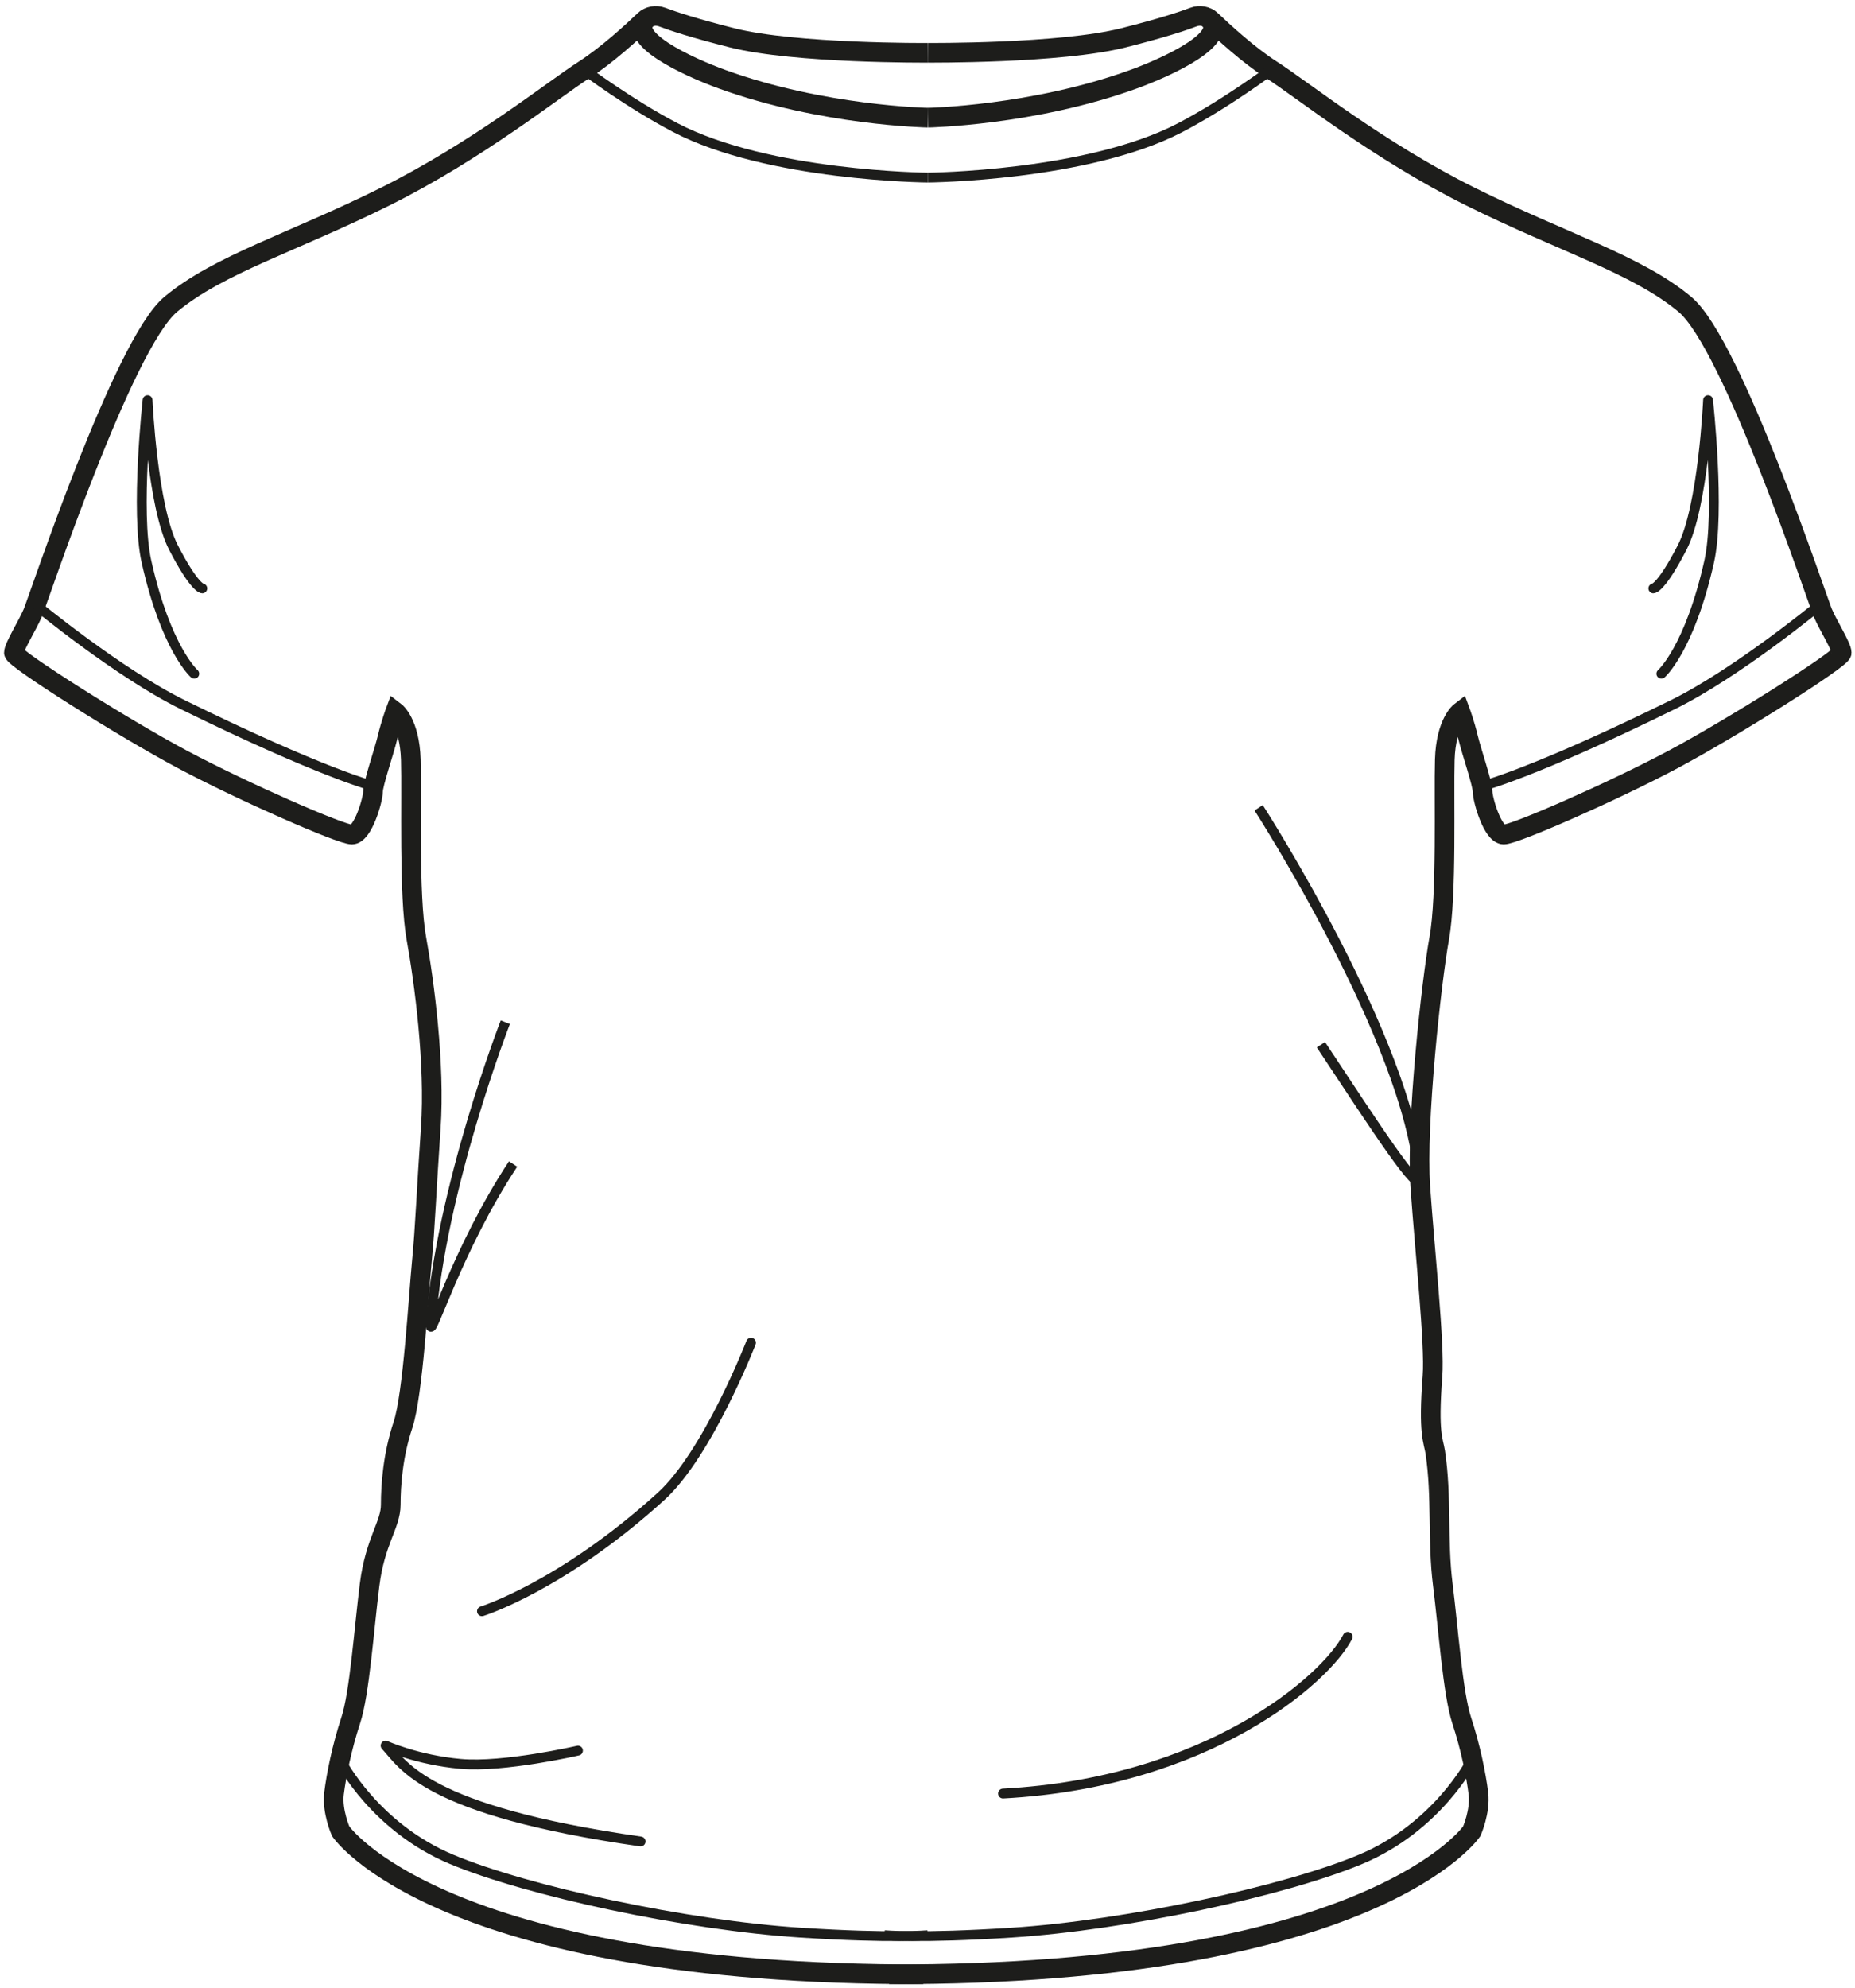 <svg width="267" height="286" viewBox="0 0 267 286" fill="none" xmlns="http://www.w3.org/2000/svg">
<path d="M133.544 7.596C133.544 7.596 114.5 7.74 105.379 5.442C99.899 4.061 96.844 3.043 95.279 2.451C94.408 2.121 93.406 2.302 92.759 2.92C90.977 4.622 87.328 7.965 84.095 10.038C79.614 12.911 68.732 21.672 55.45 28.279C42.167 34.887 31.445 38.047 24.564 43.792C17.683 49.537 5.521 86.308 4.72 88.175C3.92 90.042 2 93.058 2 93.92C2 94.782 17.683 104.693 26.324 109.289C34.966 113.886 49.048 120.062 50.649 120.062C52.249 120.062 53.689 115.035 53.689 113.886C53.689 112.736 55.29 108.14 55.77 106.129C56.25 104.118 56.89 102.395 56.89 102.395C56.89 102.395 58.97 103.975 59.13 109.289C59.29 114.604 58.81 128.823 59.93 135C61.051 141.176 62.643 153.104 62.003 162.297C61.363 171.489 61.203 176.566 60.723 181.449C60.243 186.333 59.443 200.696 58.002 205.005C56.562 209.314 56.242 213.623 56.242 216.496C56.242 219.369 54.002 221.667 53.201 227.987C52.401 234.307 51.761 243.643 50.481 247.521C49.201 251.399 48.401 255.421 48.08 258.006C47.76 260.592 49.041 263.464 49.041 263.464C49.041 263.464 63.123 284.179 132.896 284.036" stroke="#1D1D1B" stroke-width="2.83" stroke-miterlimit="10"/>
<path d="M133.543 16.932C133.543 16.932 118.393 16.645 103.938 11.402C99.127 9.657 89.579 5.323 93.339 2.522" stroke="#1D1D1B" stroke-width="2.83" stroke-miterlimit="10"/>
<path d="M84.096 10.037C84.096 10.037 90.629 14.928 97.218 18.368C110.607 25.358 133.545 25.549 133.545 25.549" stroke="#1D1D1B" stroke-width="1.415" stroke-miterlimit="10"/>
<path d="M53.796 113.116C53.796 113.116 46.379 111.251 26.323 101.389C17.033 96.821 5.148 87.011 5.148 87.011" stroke="#1D1D1B" stroke-width="1.415" stroke-miterlimit="10"/>
<path d="M49.152 253.498C49.152 253.498 54.008 262.891 64.97 267.487C75.932 272.083 98.778 276.984 115.219 278.044C128.581 278.906 133.542 278.403 133.542 278.403" stroke="#1D1D1B" stroke-width="1.415" stroke-miterlimit="10"/>
<path d="M27.961 96.925C27.961 96.925 23.907 93.382 21.079 80.79C19.468 73.611 21.24 57.57 21.24 57.57C21.24 57.57 21.933 72.891 24.974 78.78C28.014 84.669 29.114 84.654 29.114 84.654" stroke="#1D1D1B" stroke-width="1.415" stroke-linecap="round" stroke-linejoin="round"/>
<path d="M72.732 147.065C72.732 147.065 63.45 170.908 61.995 190.544C61.796 193.233 65.744 179.718 73.852 167.461" stroke="#1D1D1B" stroke-width="1.415" stroke-linejoin="round"/>
<path d="M69.371 231.809C69.371 231.809 80.893 228.218 95.136 215.291C101.899 209.152 108.098 193.171 108.098 193.171" stroke="#1D1D1B" stroke-width="1.415" stroke-linecap="round" stroke-linejoin="round"/>
<path d="M92.203 264.929C61.105 260.476 58.064 253.869 55.504 251.14C55.504 251.14 60.039 253.207 66.28 253.766C72.521 254.325 83.189 251.858 83.189 251.858" stroke="#1D1D1B" stroke-width="1.415" stroke-linecap="round" stroke-linejoin="round"/>
<path d="M133.543 7.595C133.543 7.595 152.586 7.739 161.708 5.441C167.187 4.06 170.242 3.042 171.807 2.45C172.678 2.12 173.68 2.301 174.327 2.919C176.109 4.621 179.759 7.964 182.991 10.037C187.472 12.91 198.354 21.671 211.637 28.279C224.919 34.886 235.641 38.046 242.522 43.791C249.403 49.536 261.565 86.307 262.366 88.174C263.166 90.041 265.086 93.058 265.086 93.919C265.086 94.781 249.403 104.692 240.762 109.288C232.12 113.885 218.038 120.061 216.437 120.061C214.837 120.061 213.397 115.034 213.397 113.885C213.397 112.735 211.797 108.139 211.316 106.128C210.836 104.117 210.196 102.394 210.196 102.394C210.196 102.394 208.116 103.974 207.956 109.288C207.796 114.603 208.276 128.822 207.156 134.999C206.036 141.175 203.795 161.571 204.435 170.764C205.075 179.956 206.539 193.453 206.187 197.983C205.535 206.39 206.333 207.251 206.587 208.945C207.548 215.346 206.871 221.667 207.671 227.987C208.471 234.306 209.111 243.643 210.391 247.521C211.672 251.399 212.472 255.421 212.792 258.006C213.112 260.592 211.832 263.464 211.832 263.464C211.832 263.464 197.749 284.179 127.977 284.036" stroke="#1D1D1B" stroke-width="2.83" stroke-miterlimit="10"/>
<path d="M133.543 16.931C133.543 16.931 148.692 16.644 163.148 11.401C167.959 9.657 177.507 5.322 173.746 2.521" stroke="#1D1D1B" stroke-width="2.83" stroke-miterlimit="10"/>
<path d="M182.992 10.036C182.992 10.036 176.459 14.927 169.869 18.367C156.48 25.357 133.543 25.548 133.543 25.548" stroke="#1D1D1B" stroke-width="1.415" stroke-miterlimit="10"/>
<path d="M213.289 113.115C213.289 113.115 220.706 111.251 240.763 101.388C250.052 96.82 261.937 87.01 261.937 87.01" stroke="#1D1D1B" stroke-width="1.415" stroke-miterlimit="10"/>
<path d="M211.679 253.498C211.679 253.498 206.823 262.89 195.861 267.487C184.899 272.083 162.053 276.984 145.612 278.044C132.25 278.906 127.289 278.403 127.289 278.403" stroke="#1D1D1B" stroke-width="1.415" stroke-miterlimit="10"/>
<path d="M239.129 96.925C239.129 96.925 243.183 93.382 246.011 80.79C247.623 73.611 245.851 57.569 245.851 57.569C245.851 57.569 245.157 72.89 242.117 78.779C239.076 84.668 237.977 84.654 237.977 84.654" stroke="#1D1D1B" stroke-width="1.415" stroke-linecap="round" stroke-linejoin="round"/>
<path d="M181.164 116.214C181.164 116.214 202.829 149.835 204.284 169.472C204.484 172.16 198.234 162.56 190.126 150.304" stroke="#1D1D1B" stroke-width="1.415" stroke-linejoin="round"/>
<path d="M144.371 258.034C173.796 256.466 190.779 241.66 193.98 235.483" stroke="#1D1D1B" stroke-width="1.415" stroke-linecap="round" stroke-linejoin="round"/>
</svg>
